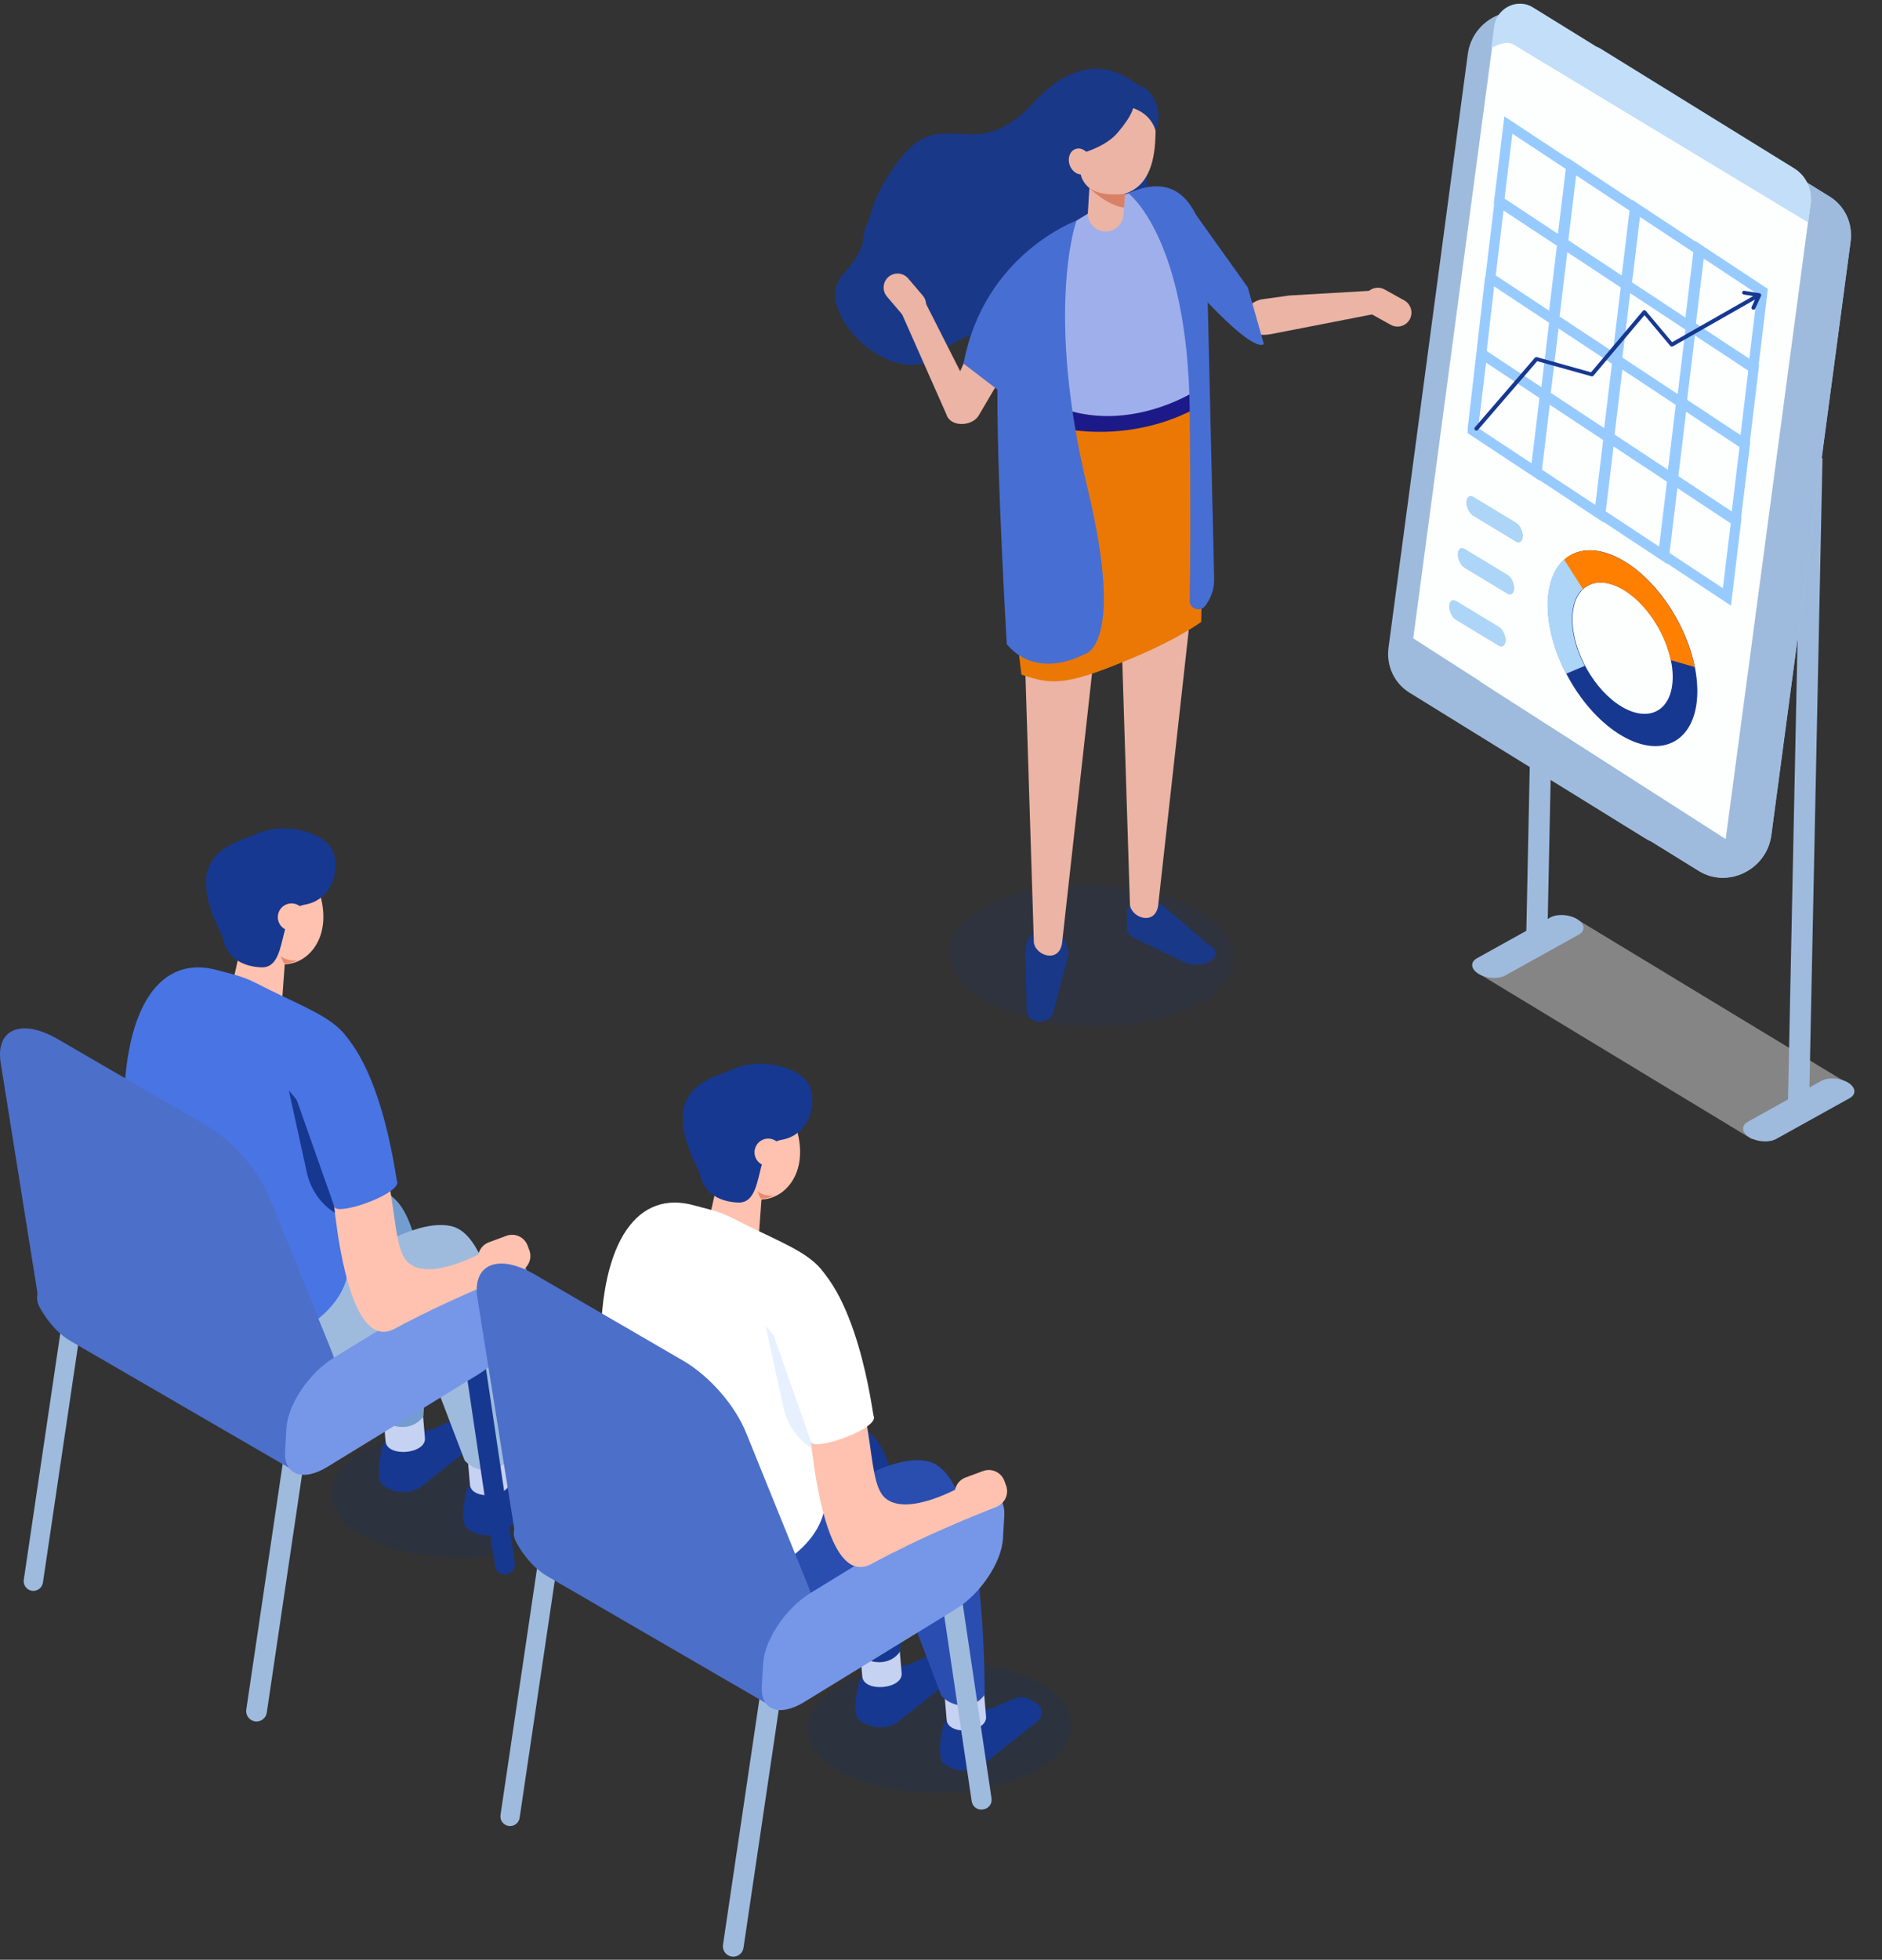 <svg width="414" height="431" viewBox="0 0 414 431" fill="none" xmlns="http://www.w3.org/2000/svg">
<rect x="0" y="0" width="414" height="431" fill="#333333" stroke="none"/>
<path opacity="0.4" d="M102.108 342.546C118.113 342.262 130.974 335.581 130.833 327.622C130.693 319.663 117.603 313.441 101.598 313.725C85.592 314.008 72.731 320.69 72.872 328.649C73.013 336.608 86.102 342.83 102.108 342.546Z" fill="#15326C" fill-opacity="0.5"/>
<path d="M58.026 213.709C62.471 213.134 65.252 206.304 64.238 198.455C63.223 190.607 58.797 184.71 54.353 185.286C49.908 185.862 47.127 192.691 48.142 200.54C49.156 208.389 53.582 214.285 58.026 213.709Z" fill="#FFC2B0"/>
<path d="M70.652 205.227C68.763 211.817 61.705 214.202 57.555 209.9C53.406 205.597 51.574 196.767 53.463 190.177C55.352 183.587 60.247 181.732 64.396 186.034C68.545 190.336 72.541 198.637 70.652 205.227Z" fill="#FFC2B0"/>
<path d="M54.683 224.248L53.977 224.091C51.594 223.558 50.078 221.171 50.61 218.785L53.608 205.332C54.14 202.946 56.525 201.43 58.909 201.962L59.614 202.12C61.998 202.652 63.513 205.039 62.981 207.425L61.999 220.776C61.468 223.162 57.067 224.781 54.683 224.248Z" fill="#FFC2B0"/>
<path d="M49.051 206.175C49.051 206.175 49.425 212.308 57.392 212.748C63.767 213.1 60.681 199.998 67.001 198.966C73.954 197.83 75.214 189.233 72.474 185.933C69.735 182.634 62.077 180.909 56.531 183.357C50.984 185.805 39.338 187.591 49.051 206.175Z" fill="#173891"/>
<path d="M67.028 202.535C66.569 204.138 64.899 205.064 63.298 204.604C61.697 204.144 60.772 202.473 61.231 200.87C61.69 199.268 63.36 198.342 64.961 198.801C66.562 199.261 67.488 200.933 67.028 202.535Z" fill="#FFC2B0"/>
<path d="M86.087 316.455L95.213 314.292C100.336 311.968 101.259 311.424 103.541 312.743L104.187 313.117C106.469 314.435 106.18 316.76 103.546 318.282L92.291 327.233C89.656 328.755 86.107 328.274 84.004 326.427C84.004 326.427 82.744 325.289 83.645 320.502C84.158 317.771 83.979 317.673 86.087 316.455Z" fill="#173891"/>
<path d="M93.476 316.251C93.78 319.815 85.119 320.555 84.815 316.991L83.828 305.407L92.49 304.668L93.476 316.251Z" fill="#C6D2F2"/>
<path d="M42.389 270.671C42.389 270.671 70.699 259.033 83.827 262.022C96.956 265.011 93.14 311.438 93.14 311.438C91.039 314.701 86.13 314.508 83.646 311.652L71.191 279.026L38.163 300.221L27.25 276.26L42.389 270.671Z" fill="#749DCF"/>
<path d="M104.653 325.983L113.779 323.82C118.903 321.496 119.826 320.953 122.107 322.271L122.754 322.645C125.035 323.964 124.747 326.288 122.112 327.811L110.857 336.761C108.223 338.283 104.673 337.802 102.57 335.955C102.57 335.955 101.311 334.817 102.211 330.03C102.725 327.3 102.546 327.201 104.653 325.983Z" fill="#173891"/>
<path d="M112.043 325.783C112.347 329.347 103.685 330.086 103.381 326.522L102.395 314.939L111.056 314.199L112.043 325.783Z" fill="#C6D2F2"/>
<path d="M58.399 292.232C58.399 292.232 86.134 266.668 99.263 269.657C112.391 272.646 111.707 320.974 111.707 320.974C109.606 324.237 104.696 324.044 102.213 321.188L89.757 288.562L56.73 309.757L45.816 285.796L58.399 292.232Z" fill="#9EBBDE"/>
<path d="M111.294 346.22L111.465 346.194C112.62 346.023 113.418 344.946 113.247 343.789L105.012 288.225C104.841 287.068 103.765 286.27 102.609 286.441L102.438 286.467C101.282 286.638 100.485 287.715 100.656 288.872L108.891 344.436C109.062 345.593 110.138 346.391 111.294 346.22Z" fill="#173891"/>
<path d="M7.025 349.853C5.864 349.681 5.062 348.599 5.234 347.436L15.241 279.902C15.413 278.739 16.494 277.937 17.656 278.109C18.817 278.282 19.619 279.364 19.447 280.527L9.441 348.061C9.268 349.223 8.187 350.026 7.025 349.853Z" fill="#9EBBDE"/>
<path d="M56.097 378.575C54.852 378.39 53.993 377.231 54.177 375.985L65.865 297.107C66.049 295.861 67.208 295 68.453 295.185C69.697 295.37 70.557 296.53 70.372 297.776L58.685 376.654C58.5 377.9 57.342 378.76 56.097 378.575Z" fill="#9EBBDE"/>
<path d="M53.699 265.308L20.586 290.913C15.178 294.227 11.118 290.938 11.123 285.243L10.492 275.97C10.497 270.275 14.927 262.904 20.334 259.59L53.723 239.128C59.131 235.814 63.551 237.762 63.546 243.457L63.541 248.928C63.535 254.623 59.106 261.994 53.699 265.308Z" fill="#283D75"/>
<path d="M23.248 283.702C25.499 271.355 29.286 261.603 27.25 244.557C27.25 220.955 35.517 209.82 47.983 213.411L51.496 214.345C53.182 214.793 54.82 215.429 56.372 216.229C72.806 224.705 81.019 225.037 77.949 243.218L76.675 277.942C76.675 299.374 22.106 308.898 23.248 283.702Z" fill="#4974E3"/>
<path d="M73.042 297.399L59.279 263.421C56.787 257.269 51.21 250.893 45.335 247.481L12.731 228.543C4.578 223.808 -1.202 226.384 0.214 234.122L8.265 284.534C8.06 285.297 8.126 286.192 8.544 287.153C8.544 287.153 11.032 292.336 15.535 294.938L63.545 322.793C69.252 325.741 64.899 317.581 64.899 317.581C65.26 315.983 65.022 314.509 64.146 313.113C70.871 313.659 76.358 305.586 73.042 297.399Z" fill="#4C6FC9"/>
<path d="M105.388 302.155L71.999 322.617C66.591 325.931 62.412 324.375 62.71 319.16L62.998 314.15C63.296 308.935 67.965 301.957 73.373 298.642L106.762 278.18C112.17 274.866 116.35 276.422 116.051 281.637L115.764 286.647C115.465 291.862 110.796 298.841 105.388 302.155Z" fill="#7696E8"/>
<path d="M63.543 239.844L67.486 257.82C68.311 261.581 70.583 264.912 73.892 266.876C76.507 268.429 79.014 268.894 78.58 264.543C77.71 255.842 63.543 239.844 63.543 239.844Z" fill="#173891"/>
<path d="M72.933 258.548C72.933 258.548 75.069 298.514 86.804 292.235C98.54 285.956 107.667 282.367 114.661 279.509L106.633 275.176C106.633 275.176 94.698 282.041 89.804 277.69C84.91 273.34 88.838 253.617 76.675 241.581C64.511 229.545 72.933 258.548 72.933 258.548Z" fill="#FFC2B0"/>
<path d="M65.608 242.836L73.612 265.541C74.747 267.303 88.703 262.355 87.305 259.649C87.059 259.171 83.761 230.369 71.387 223.975C63.908 220.111 61.402 232.491 65.608 242.836Z" fill="#4974E3"/>
<path d="M105.382 277.909L105.762 278.935C106.459 280.815 108.566 281.783 110.444 281.086L114.297 279.658C116.177 278.961 117.144 276.851 116.448 274.97L116.068 273.944C115.371 272.064 113.264 271.096 111.386 271.793L107.533 273.221C105.653 273.918 104.686 276.027 105.382 277.909Z" fill="#FFC2B0"/>
<path d="M62.441 211.872L61.727 210.22C61.727 210.22 62.999 211.495 65.422 211.183C65.422 211.183 63.993 212.002 62.441 211.872Z" fill="#EA8A6C"/>
<path opacity="0.4" d="M206.975 394.265C222.98 393.981 235.841 387.299 235.701 379.341C235.56 371.382 222.471 365.16 206.465 365.443C190.459 365.727 177.598 372.409 177.739 380.368C177.88 388.327 190.969 394.548 206.975 394.265Z" fill="#15326C" fill-opacity="0.5"/>
<path d="M162.867 265.48C167.312 264.904 170.094 258.075 169.08 250.227C168.066 242.378 163.641 236.481 159.196 237.056C154.752 237.631 151.97 244.46 152.984 252.309C153.998 260.158 158.423 266.055 162.867 265.48Z" fill="#FFC2B0"/>
<path d="M175.519 256.954C173.63 263.544 166.572 265.928 162.423 261.626C158.273 257.324 156.441 248.494 158.33 241.904C160.219 235.313 165.114 233.458 169.263 237.761C173.413 242.063 177.408 250.363 175.519 256.954Z" fill="#FFC2B0"/>
<path d="M159.55 275.967L158.845 275.809C156.461 275.277 154.946 272.89 155.477 270.504L158.475 257.051C159.007 254.665 161.392 253.148 163.776 253.681L164.481 253.838C166.865 254.371 168.38 256.758 167.848 259.144L166.866 272.495C166.335 274.88 161.934 276.499 159.55 275.967Z" fill="#FFC2B0"/>
<path d="M153.918 257.902C153.918 257.902 154.292 264.034 162.26 264.475C168.635 264.827 165.548 251.724 171.868 250.692C178.822 249.557 180.081 240.96 177.342 237.66C174.602 234.361 166.944 232.635 161.398 235.084C155.852 237.532 144.205 239.318 153.918 257.902Z" fill="#173891"/>
<path d="M171.895 254.262C171.436 255.864 169.766 256.791 168.165 256.331C166.564 255.871 165.639 254.199 166.098 252.597C166.557 250.995 168.227 250.068 169.828 250.528C171.43 250.988 172.355 252.66 171.895 254.262Z" fill="#FFC2B0"/>
<path d="M190.954 368.182L200.08 366.018C205.203 363.695 206.127 363.151 208.408 364.47L209.055 364.843C211.336 366.162 211.047 368.486 208.413 370.009L197.158 378.959C194.523 380.482 190.974 380.001 188.871 378.153C188.871 378.153 187.611 377.016 188.512 372.228C189.026 369.498 188.847 369.4 190.954 368.182Z" fill="#173891"/>
<path d="M198.344 367.97C198.647 371.534 189.986 372.274 189.682 368.71L188.695 357.126L197.357 356.387L198.344 367.97Z" fill="#C6D2F2"/>
<path d="M147.257 322.402C147.257 322.402 175.566 310.764 188.695 313.753C201.824 316.741 198.008 363.168 198.008 363.168C195.907 366.431 190.998 366.238 188.514 363.383L176.059 330.757L143.031 351.951L132.117 327.99L147.257 322.402Z" fill="#173891"/>
<path d="M209.52 377.709L218.646 375.545C223.77 373.222 224.693 372.678 226.974 373.997L227.621 374.371C229.903 375.689 229.614 378.014 226.979 379.536L215.724 388.486C213.09 390.009 209.54 389.528 207.437 387.68C207.437 387.68 206.178 386.543 207.078 381.755C207.592 379.025 207.413 378.927 209.52 377.709Z" fill="#173891"/>
<path d="M216.91 377.517C217.214 381.081 208.553 381.82 208.249 378.256L207.262 366.673L215.923 365.934L216.91 377.517Z" fill="#C6D2F2"/>
<path d="M163.267 343.959C163.267 343.959 191.001 318.395 204.13 321.384C217.259 324.372 216.575 372.7 216.575 372.7C214.474 375.963 209.564 375.77 207.08 372.915L194.625 340.289L161.597 361.484L150.684 337.523L163.267 343.959Z" fill="#2A4EB0"/>
<path d="M216.161 397.95L216.332 397.925C217.488 397.753 218.285 396.676 218.114 395.52L209.879 339.956C209.708 338.799 208.632 338 207.476 338.172L207.305 338.197C206.15 338.369 205.352 339.446 205.523 340.602L213.758 396.166C213.929 397.323 215.005 398.122 216.161 397.95Z" fill="#9EBBDE"/>
<path d="M111.893 401.58C110.731 401.408 109.929 400.326 110.101 399.163L120.108 331.629C120.28 330.466 121.361 329.663 122.523 329.836C123.684 330.008 124.486 331.091 124.314 332.253L114.308 399.787C114.135 400.95 113.054 401.753 111.893 401.58Z" fill="#9EBBDE"/>
<path d="M160.964 430.302C159.719 430.117 158.86 428.957 159.044 427.711L170.732 348.833C170.917 347.587 172.075 346.727 173.32 346.912C174.565 347.097 175.424 348.256 175.24 349.502L163.552 428.38C163.367 429.626 162.209 430.487 160.964 430.302Z" fill="#9EBBDE"/>
<path d="M158.566 317.035L125.453 342.64C120.045 345.954 115.985 342.664 115.99 336.969L115.359 327.697C115.365 322.002 119.794 314.631 125.202 311.317L158.591 290.855C163.998 287.54 168.419 289.489 168.413 295.184L168.408 300.655C168.402 306.35 163.973 313.721 158.566 317.035Z" fill="#283D75"/>
<path d="M128.115 335.429C130.366 323.081 134.153 313.33 132.117 296.284C132.117 272.682 140.384 261.547 152.85 265.137L156.363 266.071C158.05 266.52 159.687 267.156 161.239 267.956C177.673 276.431 185.886 276.764 182.816 294.944L181.543 329.668C181.543 351.1 126.973 360.625 128.115 335.429Z" fill="white"/>
<path d="M177.909 349.125L164.146 315.148C161.654 308.995 156.077 302.62 150.203 299.208L117.598 280.27C109.445 275.534 103.665 278.11 105.081 285.849L113.132 336.26C112.927 337.024 112.993 337.919 113.411 338.88C113.411 338.88 115.899 344.063 120.402 346.665L168.413 374.519C174.119 377.467 169.767 369.307 169.767 369.307C170.127 367.709 169.889 366.236 169.013 364.839C175.738 365.386 181.225 357.312 177.909 349.125Z" fill="#4C6FC9"/>
<path d="M210.255 353.885L176.866 374.348C171.458 377.662 167.278 376.106 167.578 370.891L167.865 365.881C168.164 360.666 172.833 353.687 178.241 350.373L211.629 329.911C217.037 326.596 221.217 328.152 220.918 333.367L220.631 338.377C220.332 343.593 215.663 350.571 210.255 353.885Z" fill="#7696E8"/>
<path d="M168.414 291.57L172.357 309.546C173.182 313.308 175.454 316.639 178.763 318.603C181.378 320.155 183.885 320.62 183.451 316.27C182.582 307.569 168.414 291.57 168.414 291.57Z" fill="#E6F0FF"/>
<path d="M177.8 310.275C177.8 310.275 179.936 350.241 191.671 343.962C203.406 337.683 212.534 334.094 219.527 331.236L211.5 326.903C211.5 326.903 199.565 333.767 194.671 329.417C189.777 325.066 193.706 305.344 181.542 293.308C169.379 281.271 177.8 310.275 177.8 310.275Z" fill="#FFC2B0"/>
<path d="M170.475 294.562L178.479 317.268C179.614 319.03 193.57 314.082 192.172 311.375C191.926 310.898 188.628 282.095 176.254 275.701C168.775 271.837 166.269 284.218 170.475 294.562Z" fill="white"/>
<path d="M210.25 329.636L210.63 330.661C211.326 332.542 213.433 333.51 215.312 332.813L219.165 331.384C221.044 330.687 222.012 328.578 221.315 326.697L220.935 325.671C220.239 323.791 218.132 322.822 216.253 323.519L212.4 324.948C210.52 325.645 209.553 327.755 210.25 329.636Z" fill="#FFC2B0"/>
<path d="M167.308 263.589L166.594 261.937C166.594 261.937 167.867 263.211 170.289 262.9C170.289 262.9 168.86 263.719 167.308 263.589Z" fill="#EA8A6C"/>
<path opacity="0.4" d="M325.335 214.153L341.598 205.116L342.119 205.431L347.407 202.493L407.457 238.867L391.193 247.904L390.672 247.589L385.385 250.527L325.335 214.153Z" fill="white"/>
<path d="M393.278 244.204L397.93 244.289L400.907 100.741L396.255 100.656L393.278 244.204Z" fill="#9EBBDE"/>
<path d="M335.676 208.892L340.328 208.977L343.305 65.428L338.653 65.343L335.676 208.892Z" fill="#9EBBDE"/>
<path d="M321.898 159.496L373.72 191.541C380.1 195.486 388.647 191.274 389.661 183.685L407.096 53.137C407.627 49.161 405.837 45.314 402.495 43.247L350.672 11.202C344.292 7.257 335.745 11.469 334.731 19.058L317.296 149.606C316.765 153.582 318.555 157.429 321.898 159.496Z" fill="#A8C4E5"/>
<path d="M402.477 43.233L350.637 11.185C350.191 10.91 349.734 10.678 349.271 10.48L338.831 4.026C332.449 0.081 323.899 4.294 322.884 11.883L305.444 142.442C304.912 146.418 306.703 150.266 310.046 152.333L361.886 184.381C362.332 184.656 362.789 184.888 363.253 185.086L373.692 191.54C380.075 195.485 388.625 191.273 389.639 183.683L407.08 53.124C407.611 49.148 405.82 45.3 402.477 43.233Z" fill="#9EBBDE"/>
<path d="M346.927 202.131C345.204 201.087 342.567 200.93 341.037 201.78L324.903 210.744C323.372 211.594 323.529 213.129 325.252 214.173C326.976 215.216 329.613 215.373 331.143 214.523L347.277 205.56C348.807 204.709 348.651 203.174 346.927 202.131Z" fill="#9EBBDE"/>
<path d="M325.69 149.961L379.612 184.534L398.364 44.056L351.587 15.117C348.204 13.023 343.671 15.258 343.133 19.285L325.69 149.961Z" fill="#FDFFFF"/>
<path d="M310.881 140.395L364.803 174.968L383.555 34.489L336.778 5.55C333.395 3.457 328.862 5.692 328.325 9.718L310.881 140.395Z" fill="#FDFFFF"/>
<path d="M328.698 5.783C329.237 1.748 333.786 -0.492 337.18 1.606L351.152 10.239C351.456 10.356 351.756 10.492 352.045 10.671L394.684 37.016C397.295 38.629 398.713 41.638 398.304 44.697L397.74 48.916L332.825 9.73C331.458 8.959 329.164 9.858 328.048 10.651L328.698 5.783Z" fill="#C2DEF9"/>
<path d="M343.585 53.447L329.776 44.325L331.804 27.49L345.613 36.611L343.585 53.447Z" stroke="#97CBFF" stroke-width="2.216" stroke-miterlimit="10"/>
<path d="M357.616 62.611L343.808 53.49L345.836 36.654L359.644 45.775L357.616 62.611Z" stroke="#97CBFF" stroke-width="2.216" stroke-miterlimit="10"/>
<path d="M371.647 71.763L357.839 62.642L359.867 45.806L373.675 54.927L371.647 71.763Z" stroke="#97CBFF" stroke-width="2.216" stroke-miterlimit="10"/>
<path d="M385.678 80.919L371.87 71.798L373.898 54.962L387.707 64.084L385.678 80.919Z" stroke="#97CBFF" stroke-width="2.216" stroke-miterlimit="10"/>
<path d="M341.655 70.236L327.847 61.114L329.875 44.279L343.683 53.4L341.655 70.236Z" stroke="#97CBFF" stroke-width="2.216" stroke-miterlimit="10"/>
<path d="M355.686 79.396L341.878 70.275L343.906 53.439L357.714 62.56L355.686 79.396Z" stroke="#97CBFF" stroke-width="2.216" stroke-miterlimit="10"/>
<path d="M383.749 97.705L369.94 88.584L371.969 71.747L385.777 80.869L383.749 97.705Z" stroke="#97CBFF" stroke-width="2.216" stroke-miterlimit="10"/>
<path d="M327.784 61.063L325.856 77.865" stroke="#97CBFF" stroke-width="2.216" stroke-miterlimit="10"/>
<path d="M353.757 96.173L339.948 87.052L341.977 70.216L355.785 79.337L353.757 96.173Z" stroke="#97CBFF" stroke-width="2.216" stroke-miterlimit="10"/>
<path d="M367.788 105.337L353.98 96.216L356.008 79.38L369.816 88.501L367.788 105.337Z" stroke="#97CBFF" stroke-width="2.216" stroke-miterlimit="10"/>
<path d="M381.819 114.49L368.011 105.368L370.039 88.532L383.847 97.654L381.819 114.49Z" stroke="#97CBFF" stroke-width="2.216" stroke-miterlimit="10"/>
<path d="M325.854 77.852L323.926 94.654" stroke="#97CBFF" stroke-width="2.216" stroke-miterlimit="10"/>
<path d="M337.799 103.81L323.991 94.689L326.019 77.853L339.827 86.974L337.799 103.81Z" stroke="#97CBFF" stroke-width="2.216" stroke-miterlimit="10"/>
<path d="M351.827 112.962L338.019 103.841L340.047 87.005L353.855 96.126L351.827 112.962Z" stroke="#97CBFF" stroke-width="2.216" stroke-miterlimit="10"/>
<path d="M365.858 122.127L352.05 113.005L354.078 96.169L367.886 105.29L365.858 122.127Z" stroke="#97CBFF" stroke-width="2.216" stroke-miterlimit="10"/>
<path d="M379.889 131.283L366.081 122.162L368.109 105.325L381.917 114.447L379.889 131.283Z" stroke="#97CBFF" stroke-width="2.216" stroke-miterlimit="10"/>
<path d="M385.309 67.511C385.223 67.698 385.298 67.925 385.477 68.044C385.495 68.056 385.514 68.067 385.535 68.076C385.753 68.182 386.008 68.1 386.103 67.894L387.389 65.09C387.444 64.971 387.435 64.829 387.365 64.71C387.295 64.589 387.172 64.506 387.035 64.484L383.704 63.956C383.467 63.919 383.255 64.074 383.231 64.303C383.208 64.531 383.379 64.748 383.619 64.785L385.667 65.11L367.831 75.262L362.064 68.397C361.979 68.296 361.855 68.235 361.726 68.23C361.596 68.225 361.475 68.277 361.395 68.371L350.001 81.878L338.082 78.55C337.92 78.504 337.752 78.552 337.649 78.671L324.425 94.004C324.277 94.176 324.308 94.442 324.495 94.597C324.508 94.608 324.522 94.618 324.536 94.628C324.72 94.75 324.964 94.728 325.102 94.567L338.158 79.43L350.081 82.759C350.244 82.804 350.413 82.756 350.516 82.634L361.753 69.312L367.422 76.061C367.564 76.23 367.804 76.277 367.985 76.174L386.053 65.891L385.309 67.511Z" fill="#173891"/>
<path d="M340.496 133.033C340.46 143.697 347.792 156.607 356.871 161.866C365.951 167.126 373.341 162.744 373.378 152.079C373.414 141.414 366.082 128.505 357.002 123.245C347.922 117.986 340.532 122.368 340.496 133.033ZM367.962 148.942C367.937 156.094 362.982 159.032 356.893 155.505C350.804 151.978 345.888 143.321 345.912 136.17C345.936 129.018 350.892 126.08 356.981 129.607C363.069 133.134 367.986 141.79 367.962 148.942Z" fill="#173891"/>
<path d="M356.965 123.258C351.397 120.035 346.468 120.433 343.47 123.671L347.958 129.836C349.974 127.728 353.249 127.489 356.943 129.627C361.992 132.55 366.234 138.992 367.532 145.186L372.807 146.707C370.933 137.395 364.561 127.656 356.965 123.258Z" fill="#FF7F00"/>
<path d="M344.486 148.175L348.598 146.449C346.854 143.136 345.796 139.477 345.807 136.146C345.818 133.13 346.704 130.868 348.177 129.522L344.061 123.045C341.803 125.04 340.442 128.448 340.427 133.014C340.411 137.914 341.947 143.288 344.486 148.175Z" fill="#ADD5F7"/>
<path d="M333.43 119.106L324.043 113.422C323.203 112.913 322.536 111.565 322.561 110.426C322.585 109.287 323.292 108.77 324.132 109.279L333.52 114.962C334.359 115.471 335.027 116.819 335.002 117.959C334.978 119.098 334.27 119.614 333.43 119.106Z" fill="#ADD5F7"/>
<path d="M331.536 130.556L322.149 124.872C321.309 124.363 320.642 123.015 320.666 121.875C320.691 120.736 321.398 120.219 322.238 120.728L331.625 126.412C332.465 126.921 333.132 128.269 333.107 129.408C333.083 130.548 332.376 131.064 331.536 130.556Z" fill="#ADD5F7"/>
<path d="M329.641 141.997L320.254 136.313C319.414 135.804 318.747 134.456 318.772 133.317C318.796 132.177 319.503 131.661 320.343 132.169L329.73 137.854C330.57 138.362 331.237 139.71 331.213 140.85C331.188 141.989 330.481 142.506 329.641 141.997Z" fill="#ADD5F7"/>
<path d="M406.526 238.088C404.802 237.044 402.165 236.887 400.635 237.737L384.5 246.701C382.97 247.551 383.127 249.086 384.85 250.13C386.574 251.174 389.211 251.331 390.741 250.481L406.875 241.517C408.405 240.667 408.249 239.131 406.526 238.088Z" fill="#9EBBDE"/>
<g opacity="0.9">
<path d="M196.592 61.135C192.839 61.127 189.806 57.582 189.817 53.217C189.828 48.851 192.878 45.318 196.631 45.326C200.384 45.334 203.417 48.879 203.406 53.244C203.395 57.61 200.344 61.142 196.592 61.135Z" fill="#173891"/>
<path d="M303.859 68.754L279.746 73.455C275.384 74.305 272.999 72.269 273.721 69.311C274.183 67.424 275.849 66.072 277.771 65.804L283.628 64.987L301.496 63.948L303.859 68.754Z" fill="#FFC2B0"/>
<path d="M274.472 63.176L278.03 75.687C276.146 76.824 270.131 71.712 259.986 60.353L261.833 45.47L274.472 63.176Z" fill="#4974E3"/>
<path opacity="0.4" d="M239.733 225.713C222.483 225.304 208.666 218.016 208.873 209.433C209.079 200.851 223.231 194.224 240.481 194.633C257.731 195.041 271.547 202.33 271.341 210.912C271.135 219.495 256.983 226.121 239.733 225.713Z" fill="#15326C" fill-opacity="0.5"/>
<path d="M250.884 19.359C250.884 19.359 240.788 7.969 227.427 22.512C214.065 37.054 207.48 22.215 197.629 35.417C187.778 48.62 193.434 51.74 185.558 60.191C177.682 68.641 197.502 86.809 206.657 77.82C215.813 68.831 240.23 71.204 242.309 63.016C244.388 54.828 250.884 19.359 250.884 19.359Z" fill="#173891"/>
<path d="M252.123 24.651L252.358 42.839C252.358 42.839 240.99 49.995 235.408 45.856C229.826 41.718 236.918 22.345 243.907 23.443C250.896 24.542 252.123 24.651 252.123 24.651Z" fill="#173891"/>
<path d="M265.914 207.811L255.604 198.989C254.26 198.338 251.336 198.236 249.383 198.642C248.507 198.824 247.891 199.616 247.89 200.512L247.888 202.446C247.789 205.234 248.066 205.617 249.841 206.475L260.377 211.575C262.151 212.434 264.759 212.351 266.171 211.391L266.571 211.119C267.984 210.158 267.688 208.669 265.914 207.811Z" fill="#173891"/>
<path d="M263.602 119.645L254.816 198.726C254.441 203.67 249.039 202.06 248.567 199.055L246.323 127.911L263.602 119.645Z" fill="#FFC2B0"/>
<path d="M231.865 222.049L235.066 209.924C235.068 208.428 233.893 205.747 232.681 204.162C232.137 203.451 231.158 203.239 230.351 203.627L228.611 204.466C226.06 205.587 225.529 207.889 225.525 209.862L225.813 219.693C225.81 221.666 225.55 223.392 227.026 224.249L227.592 224.499C229.068 225.356 231.862 224.022 231.865 222.049Z" fill="#173891"/>
<path d="M242.465 127.922L233.68 207.004C233.304 211.948 227.902 210.337 227.43 207.332L225.186 136.188L242.465 127.922Z" fill="#FFC2B0"/>
<path d="M263.421 62.365C263.421 62.365 262.807 46.59 262.327 46.088C257.601 41.151 252.467 40.547 246.194 43.255C242.219 44.971 236.071 49.047 230.092 52.618C213.35 62.616 219.197 79.822 219.197 79.822L221.24 83.904L223.933 76.803L224.929 81.823C226.287 88.665 228.586 89.397 228.639 96.373C228.709 105.633 266.009 97.423 263.691 83.788L263.421 62.365Z" fill="#ABBCFF"/>
<path d="M226.298 88.661C222.776 92.701 223.454 93.967 221.54 100.675C220.597 103.979 220.593 109.768 220.952 115.29C221.304 120.71 224.698 148.372 224.698 148.372C231.583 150.709 234.643 150.929 250.585 144.089C259.635 140.206 264.241 136.776 264.241 136.776C264.994 101.96 263.699 83.788 263.699 83.784C260.017 93.129 246.292 93.65 226.298 88.661Z" fill="#FF7F00"/>
<path d="M262.25 86.391C262.25 86.391 248.589 94.968 233.914 89.907L233.903 94.21C233.903 94.21 248.802 97.847 263.989 89.303L262.25 86.391Z" fill="#191791"/>
<path d="M236.79 48.524C236.79 48.524 229.779 68.094 239.231 107.346C247.766 142.79 238.419 143.939 238.419 143.939C238.419 143.939 228.285 149.752 221.469 141.687C221.469 141.687 218.16 86.375 219.922 75.25C221.684 64.125 236.79 48.524 236.79 48.524Z" fill="#4974E3"/>
<path d="M248.225 42.514C248.225 42.514 261.293 52.206 261.712 90.356C261.957 112.632 261.839 125.335 261.698 132.051C261.658 133.951 264.107 134.738 265.178 133.169L265.453 132.767C266.564 131.139 267.137 129.203 267.091 127.232L265.46 57.174C265.46 57.174 264.587 35.053 248.225 42.514Z" fill="#4974E3"/>
<path d="M195.458 60.891C194.172 61.987 194.016 63.935 195.111 65.221L198.322 68.995C199.415 70.28 201.361 70.436 202.645 69.341L202.646 69.34C203.931 68.245 204.087 66.296 202.993 65.01L199.782 61.236C198.688 59.951 196.742 59.796 195.458 60.891Z" fill="#FFC2B0"/>
<path d="M310.106 70.246C310.926 68.769 310.39 66.89 308.915 66.07L304.586 63.663C303.112 62.843 301.235 63.38 300.415 64.856L300.415 64.857C299.595 66.334 300.131 68.213 301.606 69.033L305.935 71.44C307.409 72.26 309.286 71.723 310.106 70.246Z" fill="#FFC2B0"/>
<path d="M225.722 73.629L215.249 91.459C213.697 93.863 209.042 93.92 208.21 91.182L197.986 68.086L203.335 66.088L211.216 81.644L218.349 65.58L225.722 73.629Z" fill="#FFC2B0"/>
<path d="M236.785 48.525C236.785 48.525 216.43 55.894 211.965 79.969L220.163 86.257L230.016 70.059L236.785 48.525Z" fill="#4974E3"/>
<path d="M239.769 41.447C239.769 41.447 243.215 43.578 247.423 42.765L247.264 45.399C247.264 45.399 242.811 45.977 239.769 41.447Z" fill="#D4563B"/>
<path d="M237.59 37.204C237.715 42.538 244.74 44.555 249.32 41.761C253.9 38.966 254.299 32.419 254.175 27.085C254.051 21.752 246.793 20.017 242.213 22.811C237.633 25.606 237.466 31.871 237.59 37.204Z" fill="#FFC2B0"/>
<path d="M242.994 50.928C245.15 51.058 247.02 49.398 247.15 47.239L247.819 36.15C247.949 33.991 246.292 32.119 244.136 31.989C241.981 31.86 240.111 33.52 239.98 35.679L239.311 46.768C239.181 48.927 240.838 50.799 242.994 50.928Z" fill="#FFC2B0"/>
<path d="M235.955 34.224C235.955 34.224 242.652 32.939 245.811 29.238C248.97 25.538 250.4 22.561 248.625 21.449C246.851 20.338 234.215 18.413 235.955 34.224Z" fill="#173891"/>
<path d="M247.8 23.438C247.8 23.438 252.732 23.96 254.191 28.669C256.449 24.954 252.957 13.872 243.846 20.78L247.8 23.438Z" fill="#173891"/>
<path d="M235.308 36.307C234.774 34.793 235.347 33.21 236.588 32.771C237.829 32.332 239.268 33.204 239.802 34.718C240.336 36.232 239.764 37.816 238.523 38.255C237.282 38.694 235.843 37.822 235.308 36.307Z" fill="#FFC2B0"/>
<path d="M247.422 42.61C247.422 42.61 242.214 43.45 239.496 41.228C239.496 41.228 243.411 45.143 247.247 45.678L247.422 42.61Z" fill="#EA8A6C"/>
</g>
</svg>
